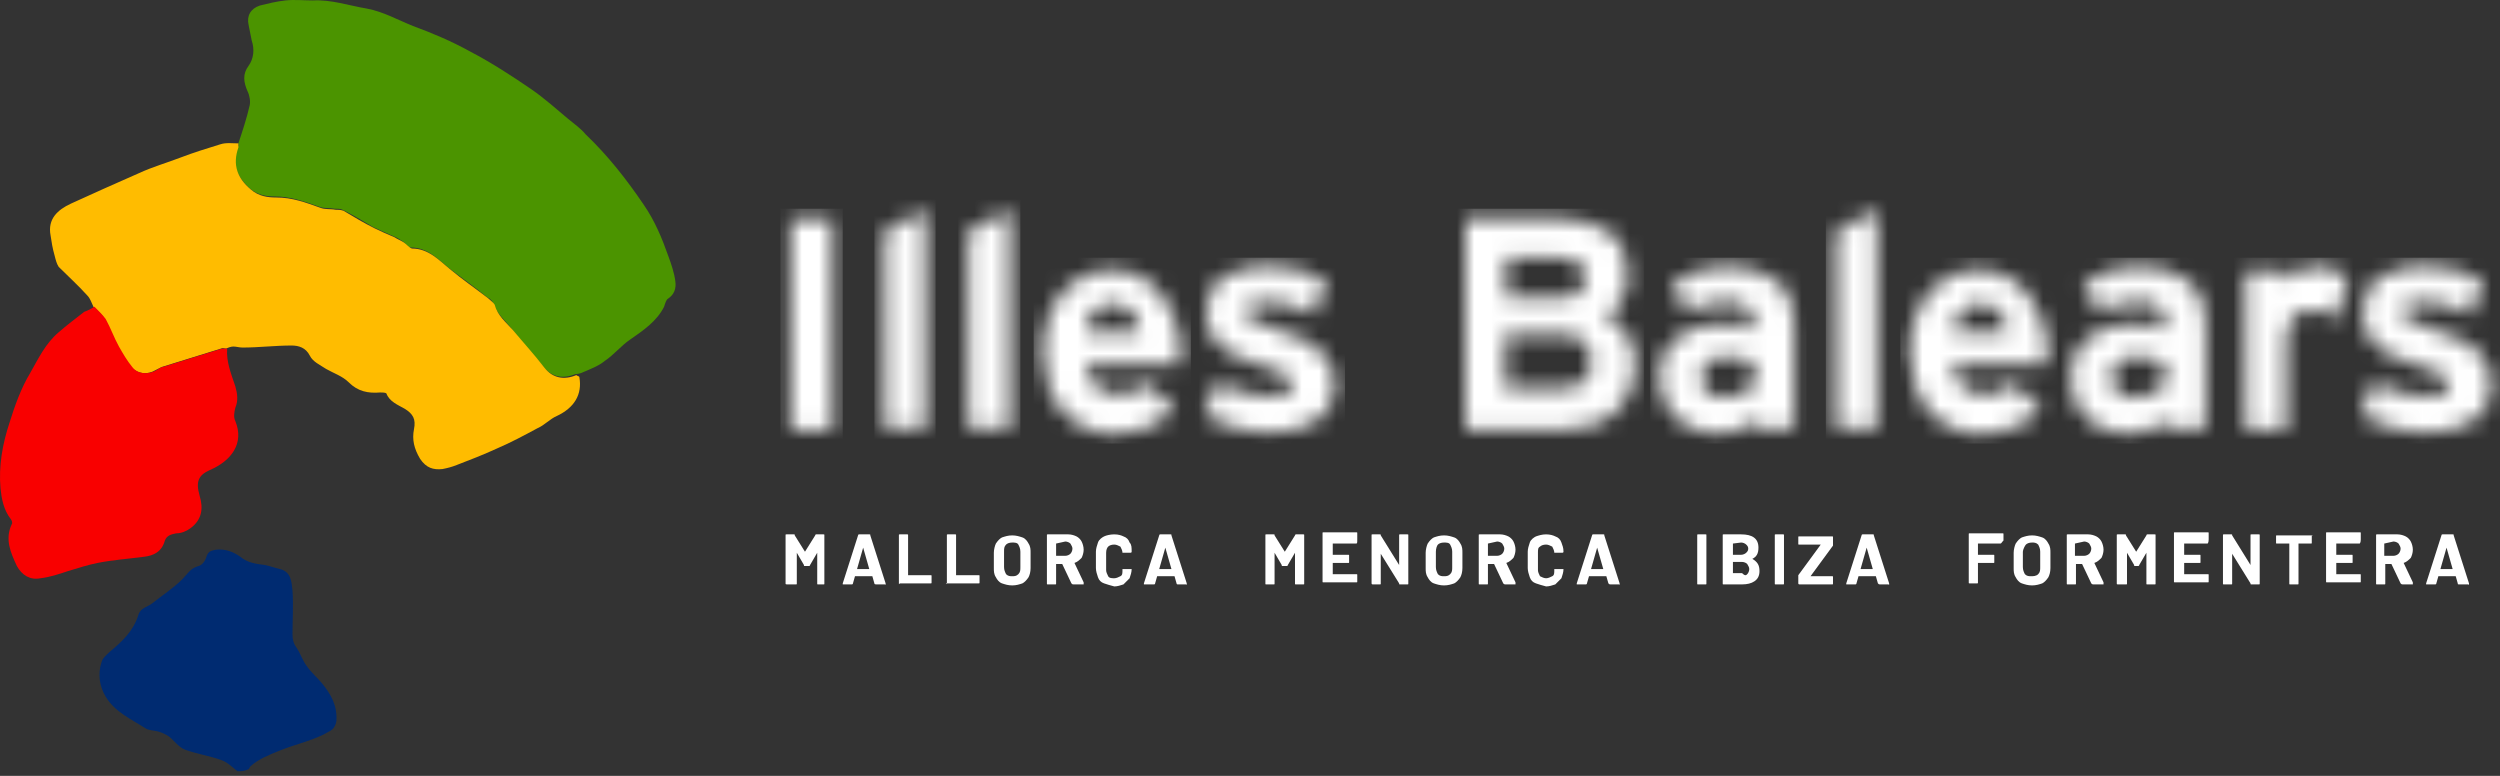 <svg width="145" height="45" viewBox="0 0 145 45" fill="none" xmlns="http://www.w3.org/2000/svg">
<rect x="0" y="0" width="145" height="45" fill="#333333" stroke="none"/>
<path d="M13.768 44.73C13.472 44.493 13.176 44.197 12.82 44.079C12.169 43.842 11.399 43.724 10.748 43.487C10.393 43.368 10.097 42.954 9.801 42.717C9.623 42.599 9.386 42.48 9.149 42.421C8.912 42.362 8.616 42.362 8.439 42.243C7.61 41.711 6.662 41.296 6.13 40.408C5.774 39.816 5.656 39.105 5.893 38.395C5.952 38.158 6.189 37.98 6.366 37.803C7.077 37.211 7.728 36.618 8.024 35.671C8.143 35.257 8.557 35.197 8.794 35.02C9.386 34.546 10.037 34.132 10.57 33.599C10.866 33.303 11.044 32.947 11.518 32.829C11.755 32.77 11.932 32.474 11.991 32.237C12.11 31.941 12.287 31.941 12.524 31.882C13.057 31.822 13.531 32 13.945 32.296C14.36 32.651 14.893 32.711 15.366 32.77C15.662 32.829 15.959 32.947 16.255 33.007C16.906 33.184 16.906 33.776 16.965 34.25C17.024 35.079 16.965 35.967 16.965 36.796C16.965 37.092 17.024 37.329 17.202 37.566C17.439 37.921 17.557 38.336 17.794 38.632C18.031 38.987 18.386 39.283 18.682 39.638C19.215 40.289 19.57 40.941 19.511 41.829C19.452 42.125 19.334 42.303 19.097 42.421C18.209 42.954 17.202 43.132 16.195 43.546C15.603 43.783 15.011 44.02 14.537 44.434C14.478 44.493 14.478 44.553 14.419 44.612C14.182 44.73 14.005 44.73 13.768 44.73Z" fill="#002B71"/>
<path d="M13.826 8.316C14.063 7.605 14.3 6.895 14.478 6.125C14.537 5.888 14.478 5.533 14.359 5.296C14.123 4.763 14.063 4.289 14.419 3.816C14.715 3.401 14.774 2.868 14.596 2.336C14.537 2.039 14.478 1.743 14.419 1.447C14.3 0.914 14.537 0.5 15.07 0.322C15.544 0.204 16.017 0.086 16.55 0.026C17.083 -0.033 17.616 0.026 18.149 0.026C19.215 -0.033 20.221 0.322 21.287 0.5C22.234 0.678 23.063 1.151 23.951 1.507C25.076 1.921 26.201 2.395 27.267 2.987C28.511 3.638 29.695 4.408 30.82 5.178C31.59 5.711 32.241 6.303 32.952 6.895C33.307 7.191 33.662 7.428 33.958 7.783C35.261 9.026 36.327 10.388 37.333 11.868C37.984 12.816 38.399 13.822 38.754 14.829C38.932 15.303 39.109 15.835 39.169 16.309C39.228 16.724 39.109 17.079 38.754 17.316C38.636 17.375 38.577 17.612 38.517 17.79C38.103 18.618 37.333 19.151 36.563 19.684C36.031 20.04 35.616 20.572 35.083 20.928C34.728 21.224 34.254 21.401 33.84 21.579C33.721 21.638 33.544 21.697 33.366 21.697C32.656 21.993 32.004 21.875 31.53 21.283C30.938 20.572 30.287 19.862 29.695 19.092C29.34 18.618 28.807 18.204 28.629 17.612C28.57 17.493 28.451 17.316 28.274 17.257C27.563 16.665 26.794 16.132 26.024 15.54C25.373 15.007 24.78 14.355 23.833 14.355C23.655 14.355 23.537 14.118 23.359 14C23.182 13.882 23.004 13.763 22.826 13.704C22.412 13.526 22.057 13.349 21.642 13.171C21.05 12.816 20.458 12.46 19.866 12.165C19.748 12.105 19.57 12.105 19.392 12.105C19.096 12.046 18.8 12.105 18.504 11.987C17.675 11.691 16.846 11.395 15.958 11.395C15.484 11.395 14.951 11.335 14.478 10.921C13.708 10.21 13.412 9.441 13.767 8.493C13.886 8.493 13.826 8.375 13.826 8.316Z" fill="#4B9400"/>
<path d="M13.827 8.316C13.827 8.375 13.827 8.493 13.827 8.553C13.472 9.559 13.768 10.329 14.537 10.98C15.011 11.395 15.544 11.454 16.018 11.454C16.965 11.454 17.735 11.75 18.564 12.046C18.86 12.165 19.156 12.105 19.452 12.165C19.63 12.165 19.748 12.165 19.925 12.224C20.518 12.579 21.11 12.934 21.702 13.23C22.057 13.408 22.472 13.586 22.886 13.763C23.064 13.882 23.241 13.941 23.419 14.059C23.597 14.178 23.715 14.355 23.893 14.415C24.84 14.415 25.432 15.066 26.083 15.599C26.794 16.191 27.564 16.724 28.333 17.316C28.452 17.434 28.63 17.553 28.689 17.671C28.866 18.322 29.34 18.678 29.755 19.151C30.347 19.862 30.998 20.572 31.59 21.342C32.064 21.934 32.715 22.053 33.425 21.757C33.485 21.816 33.603 21.816 33.603 21.875C33.781 22.882 33.307 23.651 32.3 24.125C31.886 24.303 31.59 24.658 31.175 24.836C30.406 25.25 29.636 25.665 28.807 26.02C28.037 26.375 27.268 26.671 26.498 26.967C26.202 27.086 25.965 27.145 25.669 27.204C25.136 27.263 24.722 27.145 24.366 26.612C24.011 26.02 23.893 25.487 24.011 24.895C24.13 24.303 23.952 24.007 23.478 23.711C23.064 23.474 22.59 23.296 22.412 22.822C22.353 22.763 22.175 22.763 22.057 22.763C21.347 22.822 20.755 22.704 20.222 22.171C19.866 21.816 19.333 21.638 18.919 21.401C18.564 21.165 18.149 20.987 17.972 20.632C17.735 20.158 17.32 20.04 16.906 20.04C15.958 20.04 15.011 20.158 14.064 20.158C13.886 20.158 13.708 20.099 13.531 20.099C13.412 20.099 13.235 20.158 13.116 20.217C12.998 20.217 12.939 20.158 12.82 20.217C11.695 20.572 10.511 20.928 9.386 21.283C9.268 21.342 9.149 21.401 9.031 21.461C8.557 21.757 7.965 21.697 7.61 21.283C7.314 20.928 7.077 20.513 6.84 20.099C6.544 19.566 6.366 19.033 6.07 18.5C5.893 18.204 5.656 18.026 5.419 17.79C5.301 17.553 5.241 17.316 5.064 17.138C4.531 16.546 3.939 16.013 3.406 15.48C3.287 15.303 3.228 15.066 3.169 14.829C3.051 14.415 2.991 14.059 2.932 13.645C2.754 12.697 3.347 12.165 4.116 11.809C5.419 11.217 6.722 10.625 8.083 10.033C8.853 9.678 9.682 9.441 10.452 9.145C11.222 8.849 11.991 8.612 12.761 8.375C13.116 8.257 13.472 8.316 13.827 8.316Z" fill="#FFBC00"/>
<path d="M5.478 17.789C5.715 18.026 5.952 18.263 6.129 18.5C6.425 19.033 6.603 19.566 6.899 20.099C7.136 20.513 7.373 20.928 7.669 21.283C7.965 21.697 8.616 21.756 9.09 21.46C9.208 21.401 9.327 21.283 9.445 21.283C10.57 20.928 11.754 20.572 12.879 20.217C12.938 20.217 13.057 20.217 13.175 20.217C13.116 20.987 13.412 21.697 13.649 22.408C13.767 22.822 13.826 23.237 13.649 23.651C13.59 23.888 13.53 24.184 13.649 24.421C14.182 25.724 13.412 26.73 12.169 27.263C11.517 27.559 11.34 27.914 11.576 28.743C11.813 29.513 11.695 30.164 11.044 30.638C10.807 30.816 10.511 30.934 10.215 30.934C9.919 30.993 9.682 31.053 9.563 31.349C9.386 32 8.912 32.237 8.32 32.296C7.432 32.414 6.544 32.474 5.655 32.651C5.063 32.77 4.53 32.947 3.938 33.125C3.405 33.303 2.873 33.48 2.34 33.539C1.748 33.658 1.274 33.362 0.978 32.829C0.623 32.059 0.267 31.289 0.682 30.401C0.741 30.342 0.682 30.164 0.623 30.105C0.208 29.572 0.09 28.921 0.03 28.329C-0.088 27.026 0.149 25.724 0.563 24.48C0.859 23.533 1.215 22.526 1.748 21.638C2.221 20.809 2.636 19.921 3.405 19.27C3.879 18.855 4.353 18.5 4.886 18.085C5.063 18.026 5.3 17.908 5.478 17.789Z" fill="#F90000"/>
<path d="M45.563 33.836V31.053C45.563 30.993 45.563 30.993 45.623 30.993H46.037C46.096 30.993 46.096 30.993 46.096 31.053L46.688 32L47.281 31.053C47.281 30.993 47.34 30.993 47.34 30.993H47.754C47.813 30.993 47.813 30.993 47.813 31.053V33.836C47.813 33.895 47.813 33.895 47.754 33.895H47.458C47.399 33.895 47.399 33.895 47.399 33.836V32.059L46.984 32.77C46.984 32.829 46.925 32.829 46.925 32.829H46.688C46.629 32.829 46.629 32.829 46.629 32.77L46.215 32.059V33.836C46.215 33.895 46.215 33.895 46.156 33.895H45.741C45.563 33.895 45.563 33.895 45.563 33.836Z" fill="white"/>
<path d="M50.714 33.836L50.596 33.421H49.589L49.471 33.836C49.471 33.895 49.412 33.895 49.412 33.895H48.938H48.879V33.836L49.767 31.053C49.767 30.993 49.826 30.993 49.826 30.993H50.418C50.478 30.993 50.478 30.993 50.478 31.053L51.366 33.836C51.366 33.836 51.366 33.836 51.366 33.895C51.366 33.954 51.366 33.895 51.306 33.895H50.833C50.774 33.895 50.714 33.895 50.714 33.836ZM49.708 33.007H50.418L50.063 31.763L49.708 33.007C49.649 33.007 49.649 33.007 49.708 33.007Z" fill="white"/>
<path d="M52.136 33.836V31.053C52.136 30.993 52.136 30.993 52.195 30.993H52.609C52.669 30.993 52.669 30.993 52.669 31.053V33.362H53.971C54.031 33.362 54.031 33.362 54.031 33.421V33.776C54.031 33.836 54.031 33.836 53.971 33.836H52.195C52.136 33.895 52.136 33.895 52.136 33.836Z" fill="white"/>
<path d="M54.919 33.836V31.053C54.919 30.993 54.919 30.993 54.978 30.993H55.392C55.452 30.993 55.452 30.993 55.452 31.053V33.362H56.754C56.813 33.362 56.813 33.362 56.813 33.421V33.776C56.813 33.836 56.813 33.836 56.754 33.836H54.859C54.919 33.895 54.919 33.895 54.919 33.836Z" fill="white"/>
<path d="M58.116 33.836C57.939 33.776 57.82 33.599 57.761 33.48C57.643 33.303 57.643 33.125 57.643 32.947V32.059C57.643 31.882 57.702 31.645 57.761 31.526C57.879 31.349 57.998 31.23 58.116 31.171C58.294 31.112 58.471 31.053 58.708 31.053C58.945 31.053 59.123 31.112 59.3 31.171C59.478 31.23 59.596 31.408 59.656 31.526C59.774 31.704 59.774 31.882 59.774 32.059V32.947C59.774 33.184 59.715 33.362 59.656 33.48C59.537 33.658 59.419 33.776 59.3 33.836C59.123 33.895 58.945 33.954 58.708 33.954C58.471 33.954 58.294 33.895 58.116 33.836ZM59.064 33.303C59.182 33.184 59.182 33.066 59.182 32.888V32C59.182 31.823 59.123 31.704 59.064 31.586C59.004 31.467 58.827 31.467 58.708 31.467C58.531 31.467 58.412 31.526 58.353 31.586C58.235 31.704 58.235 31.823 58.235 32V32.888C58.235 33.066 58.294 33.184 58.353 33.303C58.471 33.421 58.59 33.421 58.708 33.421C58.827 33.421 58.945 33.421 59.064 33.303Z" fill="white"/>
<path d="M62.142 33.836L61.609 32.711H61.254V33.836C61.254 33.895 61.254 33.895 61.194 33.895H60.78C60.721 33.895 60.721 33.895 60.721 33.836V31.053C60.721 30.993 60.721 30.993 60.78 30.993H61.964C62.142 30.993 62.319 31.053 62.438 31.112C62.556 31.171 62.675 31.29 62.734 31.408C62.793 31.526 62.852 31.704 62.852 31.882C62.852 32.059 62.793 32.237 62.734 32.355C62.615 32.474 62.497 32.592 62.319 32.651L62.852 33.776C62.852 33.776 62.852 33.776 62.852 33.836C62.852 33.895 62.852 33.836 62.852 33.895C62.852 33.895 62.852 33.895 62.793 33.895H62.26C62.201 33.895 62.201 33.895 62.142 33.836ZM61.254 31.526V32.237H61.786C61.905 32.237 62.023 32.178 62.083 32.118C62.142 32.059 62.201 31.941 62.201 31.822C62.201 31.704 62.142 31.645 62.083 31.526C62.023 31.467 61.905 31.408 61.786 31.408L61.254 31.526Z" fill="white"/>
<path d="M64.037 33.836C63.859 33.776 63.741 33.658 63.682 33.48C63.623 33.303 63.563 33.125 63.563 32.947V32C63.563 31.822 63.623 31.645 63.682 31.467C63.741 31.29 63.919 31.171 64.037 31.112C64.156 31.053 64.392 30.993 64.629 30.993C64.866 30.993 65.044 31.053 65.162 31.112C65.34 31.171 65.458 31.29 65.517 31.467C65.636 31.585 65.636 31.763 65.636 32C65.636 32 65.636 32.059 65.577 32.059H65.162C65.103 32.059 65.103 32.059 65.103 32.059C65.103 31.941 65.044 31.822 64.984 31.704C64.866 31.645 64.748 31.585 64.629 31.585C64.452 31.585 64.333 31.645 64.274 31.704C64.215 31.763 64.156 31.882 64.156 32.059V33.066C64.156 33.184 64.215 33.303 64.274 33.421C64.333 33.539 64.511 33.539 64.629 33.539C64.748 33.539 64.866 33.48 64.984 33.421C65.103 33.362 65.103 33.243 65.103 33.066C65.103 33.066 65.103 33.066 65.103 33.007H65.162H65.577C65.636 33.007 65.636 33.007 65.636 33.007C65.636 33.184 65.577 33.362 65.517 33.539C65.399 33.658 65.281 33.776 65.162 33.895C64.984 33.954 64.807 34.013 64.629 34.013C64.392 33.954 64.215 33.895 64.037 33.836Z" fill="white"/>
<path d="M68.24 33.836L68.122 33.421H67.115L66.997 33.836C66.997 33.895 66.938 33.895 66.938 33.895H66.405H66.346V33.836L67.234 31.053C67.234 30.993 67.293 30.993 67.293 30.993H67.885C67.944 30.993 67.944 30.993 67.944 31.053L68.832 33.836C68.832 33.836 68.832 33.836 68.832 33.895C68.832 33.954 68.832 33.895 68.773 33.895H68.3C68.3 33.895 68.24 33.895 68.24 33.836ZM67.234 33.007H67.944L67.589 31.763L67.234 33.007Z" fill="white"/>
<path d="M73.393 33.836V31.053C73.393 30.993 73.393 30.993 73.452 30.993H73.866C73.925 30.993 73.925 30.993 73.925 31.053L74.518 32L75.11 31.053C75.11 30.993 75.169 30.993 75.169 30.993H75.583C75.643 30.993 75.643 30.993 75.643 31.053V33.836C75.643 33.895 75.643 33.895 75.583 33.895H75.169C75.11 33.895 75.11 33.895 75.11 33.836V32.059L74.695 32.77C74.695 32.829 74.636 32.829 74.636 32.829H74.399C74.34 32.829 74.34 32.829 74.34 32.77L73.925 32.059V33.836C73.925 33.895 73.925 33.895 73.866 33.895H73.452C73.393 33.895 73.393 33.895 73.393 33.836Z" fill="white"/>
<path d="M78.662 31.526H77.3V32.178H78.188C78.248 32.178 78.248 32.178 78.248 32.237V32.592C78.248 32.651 78.248 32.651 78.188 32.651H77.3V33.303H78.662C78.721 33.303 78.721 33.303 78.721 33.362V33.717C78.721 33.776 78.721 33.776 78.662 33.776H76.767C76.708 33.776 76.708 33.776 76.708 33.717V30.934C76.708 30.875 76.708 30.875 76.767 30.875H78.662C78.721 30.875 78.721 30.875 78.721 30.934V31.29C78.721 31.467 78.721 31.526 78.662 31.526Z" fill="white"/>
<path d="M79.551 33.836V31.053C79.551 30.993 79.551 30.993 79.61 30.993H80.025C80.084 30.993 80.084 30.993 80.084 31.053L81.15 32.77V31.053C81.15 30.993 81.15 30.993 81.209 30.993H81.623C81.682 30.993 81.682 30.993 81.682 31.053V33.836C81.682 33.895 81.682 33.895 81.623 33.895H81.209C81.15 33.895 81.15 33.895 81.15 33.836L80.084 32.118V33.836C80.084 33.895 80.084 33.895 80.025 33.895H79.61C79.61 33.895 79.551 33.895 79.551 33.836Z" fill="white"/>
<path d="M83.162 33.836C82.984 33.776 82.866 33.599 82.807 33.48C82.689 33.303 82.689 33.125 82.689 32.947V32.059C82.689 31.882 82.748 31.645 82.807 31.526C82.925 31.349 83.044 31.23 83.162 31.171C83.34 31.112 83.517 31.053 83.754 31.053C83.991 31.053 84.169 31.112 84.346 31.171C84.524 31.23 84.642 31.408 84.702 31.526C84.82 31.704 84.82 31.882 84.82 32.059V32.947C84.82 33.184 84.761 33.362 84.702 33.48C84.583 33.658 84.465 33.776 84.346 33.836C84.169 33.895 83.991 33.954 83.754 33.954C83.517 33.954 83.34 33.895 83.162 33.836ZM84.109 33.303C84.228 33.184 84.228 33.066 84.228 32.888V32C84.228 31.823 84.169 31.704 84.109 31.586C84.05 31.467 83.873 31.467 83.754 31.467C83.577 31.467 83.458 31.526 83.399 31.586C83.34 31.645 83.281 31.823 83.281 32V32.888C83.281 33.066 83.34 33.184 83.399 33.303C83.517 33.421 83.636 33.421 83.754 33.421C83.873 33.421 83.991 33.421 84.109 33.303Z" fill="white"/>
<path d="M87.189 33.836L86.656 32.711H86.3V33.836C86.3 33.895 86.3 33.895 86.241 33.895H85.827C85.768 33.895 85.768 33.895 85.768 33.836V31.053C85.768 30.993 85.768 30.993 85.827 30.993H87.011C87.189 30.993 87.366 31.053 87.485 31.112C87.603 31.171 87.722 31.29 87.781 31.408C87.84 31.526 87.899 31.704 87.899 31.882C87.899 32.059 87.84 32.237 87.781 32.355C87.662 32.474 87.544 32.592 87.366 32.651L87.899 33.776C87.899 33.776 87.899 33.776 87.899 33.836C87.899 33.895 87.899 33.836 87.899 33.895C87.899 33.895 87.899 33.895 87.84 33.895H87.366C87.248 33.895 87.248 33.895 87.189 33.836ZM86.3 31.526V32.237H86.833C86.952 32.237 87.07 32.178 87.129 32.118C87.189 32.059 87.248 31.941 87.248 31.822C87.248 31.704 87.189 31.645 87.129 31.526C87.07 31.467 86.952 31.408 86.833 31.408L86.3 31.526Z" fill="white"/>
<path d="M89.083 33.836C88.905 33.776 88.787 33.658 88.728 33.48C88.669 33.303 88.609 33.125 88.609 32.947V32C88.609 31.822 88.669 31.645 88.728 31.467C88.787 31.29 88.965 31.171 89.083 31.112C89.261 31.053 89.438 30.993 89.675 30.993C89.912 30.993 90.09 31.053 90.208 31.112C90.386 31.171 90.504 31.29 90.563 31.467C90.623 31.645 90.682 31.763 90.682 32C90.682 32 90.682 32.059 90.623 32.059H90.208C90.149 32.059 90.149 32.059 90.149 32.059C90.149 31.941 90.09 31.822 90.03 31.704C89.912 31.645 89.794 31.585 89.675 31.585C89.498 31.585 89.379 31.645 89.32 31.704C89.201 31.763 89.201 31.882 89.201 32.059V33.066C89.201 33.184 89.261 33.303 89.32 33.421C89.438 33.48 89.557 33.539 89.675 33.539C89.794 33.539 89.912 33.48 90.03 33.421C90.149 33.362 90.149 33.243 90.149 33.066C90.149 33.066 90.149 33.066 90.149 33.007C90.149 33.007 90.149 33.007 90.208 33.007H90.623C90.682 33.007 90.682 33.007 90.682 33.007C90.682 33.184 90.623 33.362 90.563 33.539C90.445 33.658 90.326 33.776 90.208 33.895C90.03 33.954 89.853 34.013 89.675 34.013C89.438 33.954 89.261 33.895 89.083 33.836Z" fill="white"/>
<path d="M93.287 33.836L93.168 33.421H92.162L92.043 33.836C92.043 33.895 91.984 33.895 91.984 33.895H91.51H91.451V33.836L92.339 31.053C92.339 30.993 92.398 30.993 92.398 30.993H92.991C93.05 30.993 93.05 30.993 93.05 31.053L93.938 33.836C93.938 33.836 93.938 33.836 93.938 33.895C93.938 33.954 93.938 33.895 93.879 33.895H93.405C93.346 33.895 93.346 33.895 93.287 33.836ZM92.28 33.007H92.991L92.635 31.763L92.28 33.007Z" fill="white"/>
<path d="M98.439 33.836V31.053C98.439 30.993 98.439 30.993 98.498 30.993H98.912C98.971 30.993 98.971 30.993 98.971 31.053V33.836C98.971 33.895 98.971 33.895 98.912 33.895H98.498C98.439 33.895 98.439 33.895 98.439 33.836Z" fill="white"/>
<path d="M101.635 32.414C101.931 32.592 102.05 32.77 102.05 33.125C102.05 33.421 101.931 33.599 101.753 33.717C101.576 33.836 101.339 33.895 101.043 33.895H99.977C99.918 33.895 99.918 33.895 99.918 33.836V31.053C99.918 30.993 99.918 30.993 99.977 30.993H100.984C101.635 30.993 101.99 31.23 101.99 31.763C101.99 32.118 101.872 32.296 101.635 32.414ZM100.51 31.526V32.178H100.984C101.102 32.178 101.221 32.118 101.28 32.059C101.339 32 101.398 31.941 101.398 31.822C101.398 31.704 101.339 31.645 101.28 31.585C101.221 31.526 101.102 31.467 100.984 31.467L100.51 31.526ZM101.339 33.303C101.398 33.243 101.457 33.125 101.457 33.007C101.457 32.888 101.398 32.829 101.339 32.711C101.28 32.651 101.161 32.592 101.043 32.592H100.51V33.243H101.043C101.221 33.421 101.28 33.362 101.339 33.303Z" fill="white"/>
<path d="M102.938 33.836V31.053C102.938 30.993 102.938 30.993 102.998 30.993H103.412C103.471 30.993 103.471 30.993 103.471 31.053V33.836C103.471 33.895 103.471 33.895 103.412 33.895H102.998C102.938 33.895 102.938 33.895 102.938 33.836Z" fill="white"/>
<path d="M104.301 33.836V33.421C104.301 33.362 104.301 33.362 104.301 33.362L105.603 31.586H104.36C104.301 31.586 104.301 31.586 104.301 31.526V31.171C104.301 31.112 104.301 31.112 104.36 31.112H106.255C106.314 31.112 106.314 31.112 106.314 31.171V31.586C106.314 31.645 106.314 31.645 106.314 31.645L105.011 33.421H106.255C106.314 33.421 106.314 33.421 106.314 33.48V33.836C106.314 33.895 106.314 33.895 106.255 33.895H104.36C104.36 33.895 104.301 33.895 104.301 33.836Z" fill="white"/>
<path d="M108.919 33.836L108.8 33.421H107.794L107.675 33.836C107.675 33.895 107.616 33.895 107.616 33.895H107.142H107.083V33.836L107.971 31.053C107.971 30.993 108.03 30.993 108.03 30.993H108.622C108.682 30.993 108.682 30.993 108.682 31.053L109.57 33.836C109.57 33.836 109.57 33.836 109.57 33.895C109.57 33.954 109.57 33.895 109.511 33.895H109.037C108.978 33.895 108.978 33.895 108.919 33.836ZM107.912 33.007H108.622L108.267 31.763L107.912 33.007Z" fill="white"/>
<path d="M116.024 31.526H114.721V32.178H115.61C115.669 32.178 115.669 32.178 115.669 32.237V32.592C115.669 32.651 115.669 32.651 115.61 32.651H114.721V33.776C114.721 33.836 114.721 33.836 114.662 33.836H114.248C114.188 33.836 114.188 33.836 114.188 33.776V30.994C114.188 30.934 114.188 30.934 114.248 30.934H116.142C116.202 30.934 116.202 30.934 116.202 30.994V31.349C116.083 31.467 116.083 31.526 116.024 31.526Z" fill="white"/>
<path d="M117.267 33.836C117.089 33.776 116.971 33.599 116.911 33.48C116.793 33.303 116.793 33.125 116.793 32.947V32.059C116.793 31.882 116.852 31.645 116.911 31.526C117.03 31.349 117.148 31.23 117.267 31.171C117.444 31.112 117.622 31.053 117.859 31.053C118.096 31.053 118.273 31.112 118.451 31.171C118.628 31.23 118.747 31.408 118.806 31.526C118.925 31.704 118.925 31.882 118.925 32.059V32.947C118.925 33.184 118.865 33.362 118.806 33.48C118.688 33.658 118.569 33.776 118.451 33.836C118.273 33.895 118.096 33.954 117.859 33.954C117.622 33.954 117.444 33.895 117.267 33.836ZM118.214 33.303C118.332 33.184 118.332 33.066 118.332 32.888V32C118.332 31.823 118.273 31.704 118.214 31.586C118.096 31.467 117.977 31.467 117.859 31.467C117.681 31.467 117.563 31.526 117.503 31.586C117.444 31.645 117.326 31.882 117.326 32V32.888C117.326 33.066 117.385 33.184 117.444 33.303C117.563 33.421 117.681 33.421 117.8 33.421C117.918 33.421 118.096 33.421 118.214 33.303Z" fill="white"/>
<path d="M121.294 33.836L120.761 32.711H120.406V33.836C120.406 33.895 120.406 33.895 120.347 33.895H119.932C119.873 33.895 119.873 33.895 119.873 33.836V31.053C119.873 30.993 119.873 30.993 119.932 30.993H121.116C121.294 30.993 121.472 31.053 121.59 31.112C121.709 31.171 121.827 31.29 121.886 31.408C121.945 31.526 122.005 31.704 122.005 31.882C122.005 32.059 121.945 32.237 121.886 32.355C121.768 32.474 121.649 32.592 121.472 32.651L122.005 33.776C122.005 33.776 122.005 33.776 122.005 33.836C122.005 33.895 122.005 33.836 122.005 33.895C122.005 33.895 122.005 33.895 121.945 33.895H121.472C121.353 33.895 121.353 33.895 121.294 33.836ZM120.347 31.526V32.237H120.88C120.998 32.237 121.116 32.178 121.176 32.118C121.235 32.059 121.294 31.941 121.294 31.822C121.294 31.704 121.235 31.645 121.176 31.526C121.116 31.467 120.998 31.408 120.88 31.408L120.347 31.526Z" fill="white"/>
<path d="M122.773 33.836V31.053C122.773 30.993 122.773 30.993 122.833 30.993H123.247C123.306 30.993 123.306 30.993 123.306 31.053L123.898 32L124.491 31.053C124.491 30.993 124.55 30.993 124.55 30.993H124.964C125.023 30.993 125.023 30.993 125.023 31.053V33.836C125.023 33.895 125.023 33.895 124.964 33.895H124.55C124.491 33.895 124.491 33.895 124.491 33.836V32.059L124.076 32.77C124.076 32.829 124.017 32.829 124.017 32.829H123.839C123.78 32.829 123.78 32.829 123.78 32.77L123.366 32.059V33.836C123.366 33.895 123.366 33.895 123.306 33.895H122.892C122.773 33.895 122.773 33.895 122.773 33.836Z" fill="white"/>
<path d="M128.044 31.526H126.682V32.178H127.57C127.629 32.178 127.629 32.178 127.629 32.237V32.592C127.629 32.651 127.629 32.651 127.57 32.651H126.682V33.303H128.044C128.103 33.303 128.103 33.303 128.103 33.362V33.717C128.103 33.776 128.103 33.776 128.044 33.776H126.149C126.09 33.776 126.09 33.776 126.09 33.717V30.934C126.09 30.875 126.09 30.875 126.149 30.875H128.044C128.103 30.875 128.103 30.875 128.103 30.934V31.29C128.103 31.467 128.044 31.526 128.044 31.526Z" fill="white"/>
<path d="M128.932 33.836V31.053C128.932 30.993 128.932 30.993 128.991 30.993H129.405C129.465 30.993 129.465 30.993 129.465 31.053L130.53 32.77V31.053C130.53 30.993 130.53 30.993 130.59 30.993H131.004C131.063 30.993 131.063 30.993 131.063 31.053V33.836C131.063 33.895 131.063 33.895 131.004 33.895H130.59C130.53 33.895 130.53 33.895 130.53 33.836L129.465 32.118V33.836C129.465 33.895 129.465 33.895 129.405 33.895H128.991C128.932 33.895 128.932 33.895 128.932 33.836Z" fill="white"/>
<path d="M134.083 31.112V31.467C134.083 31.526 134.083 31.526 134.024 31.526H133.313V33.836C133.313 33.895 133.313 33.895 133.254 33.895H132.84C132.78 33.895 132.78 33.895 132.78 33.836V31.526H132.07C132.011 31.526 132.011 31.526 132.011 31.467V31.112C132.011 31.053 132.011 31.053 132.07 31.053H134.142C134.083 30.994 134.083 31.053 134.083 31.112Z" fill="white"/>
<path d="M136.866 31.526H135.504V32.178H136.392C136.452 32.178 136.452 32.178 136.452 32.237V32.592C136.452 32.651 136.452 32.651 136.392 32.651H135.504V33.303H136.866C136.925 33.303 136.925 33.303 136.925 33.362V33.717C136.925 33.776 136.925 33.776 136.866 33.776H134.971C134.912 33.776 134.912 33.776 134.912 33.717V30.934C134.912 30.875 134.912 30.875 134.971 30.875H136.866C136.925 30.875 136.925 30.875 136.925 30.934V31.29C136.925 31.467 136.866 31.526 136.866 31.526Z" fill="white"/>
<path d="M139.235 33.836L138.702 32.711H138.346V33.836C138.346 33.895 138.346 33.895 138.287 33.895H137.873C137.813 33.895 137.813 33.895 137.813 33.836V31.053C137.813 30.993 137.813 30.993 137.873 30.993H139.057C139.235 30.993 139.412 31.053 139.531 31.112C139.649 31.171 139.767 31.29 139.827 31.408C139.886 31.526 139.945 31.704 139.945 31.882C139.945 32.059 139.886 32.237 139.827 32.355C139.708 32.474 139.59 32.592 139.412 32.651L139.945 33.776C139.945 33.776 139.945 33.776 139.945 33.836C139.945 33.895 139.945 33.836 139.945 33.895C139.945 33.895 139.945 33.895 139.886 33.895H139.412C139.294 33.895 139.294 33.895 139.235 33.836ZM138.287 31.526V32.237H138.82C138.938 32.237 139.057 32.178 139.116 32.118C139.175 32.059 139.235 31.941 139.235 31.822C139.235 31.704 139.175 31.645 139.116 31.526C139.057 31.467 138.938 31.408 138.82 31.408L138.287 31.526Z" fill="white"/>
<path d="M142.55 33.836L142.432 33.421H141.425L141.307 33.836C141.307 33.895 141.248 33.895 141.248 33.895H140.774H140.715V33.836L141.603 31.053C141.603 30.993 141.662 30.993 141.662 30.993H142.254C142.314 30.993 142.314 30.993 142.314 31.053L143.202 33.836C143.202 33.836 143.202 33.836 143.202 33.895C143.202 33.954 143.202 33.895 143.142 33.895H142.669C142.55 33.895 142.55 33.895 142.55 33.836ZM141.544 33.007H142.254L141.899 31.763L141.544 33.007C141.485 33.007 141.485 33.007 141.544 33.007Z" fill="white"/>
<mask id="mask0_84_29614" style="mask-type:luminance" maskUnits="userSpaceOnUse" x="45" y="12" width="4" height="13">
<path d="M48.287 12.697H45.859V24.954H48.287V12.697Z" fill="white"/>
</mask>
<g mask="url(#mask0_84_29614)">
<path d="M48.879 12.105H45.268V25.546H48.879V12.105Z" fill="white"/>
</g>
<mask id="mask1_84_29614" style="mask-type:luminance" maskUnits="userSpaceOnUse" x="51" y="12" width="3" height="13">
<path d="M53.675 24.895H51.307V13.408L53.675 12.165V24.895Z" fill="white"/>
</mask>
<g mask="url(#mask1_84_29614)">
<path d="M54.267 11.572H50.714V25.487H54.267V11.572Z" fill="white"/>
</g>
<mask id="mask2_84_29614" style="mask-type:luminance" maskUnits="userSpaceOnUse" x="56" y="12" width="3" height="13">
<path d="M58.59 24.895H56.162V13.408L58.59 12.165V24.895Z" fill="white"/>
</mask>
<g mask="url(#mask2_84_29614)">
<path d="M59.182 11.572H55.57V25.487H59.182V11.572Z" fill="white"/>
</g>
<mask id="mask3_84_29614" style="mask-type:luminance" maskUnits="userSpaceOnUse" x="60" y="15" width="9" height="11">
<path d="M66.109 19.27C66.05 18.855 65.932 18.441 65.695 18.145C65.458 17.849 65.044 17.671 64.511 17.612C64.037 17.612 63.741 17.79 63.445 18.086C63.208 18.382 63.03 18.796 62.971 19.27H66.109ZM68.478 20.336C68.478 20.691 68.478 20.928 68.419 21.105H62.971C63.03 21.757 63.267 22.171 63.623 22.467C63.978 22.704 64.392 22.882 64.866 22.882C65.517 22.882 66.05 22.645 66.405 22.23L68.123 23.651C67.708 24.125 67.234 24.48 66.642 24.776C66.05 25.013 65.458 25.132 64.807 25.191C63.504 25.191 62.438 24.717 61.669 23.888C60.899 23.059 60.544 21.875 60.484 20.395C60.484 19.447 60.662 18.619 61.017 17.908C61.373 17.197 61.846 16.605 62.438 16.25C63.03 15.836 63.741 15.658 64.511 15.658C65.34 15.658 65.991 15.895 66.583 16.309C67.175 16.724 67.59 17.316 67.886 18.026C68.3 18.619 68.478 19.447 68.478 20.336Z" fill="white"/>
</mask>
<g mask="url(#mask3_84_29614)">
<path d="M69.071 14.947H59.952V25.724H69.071V14.947Z" fill="white"/>
</g>
<mask id="mask4_84_29614" style="mask-type:luminance" maskUnits="userSpaceOnUse" x="69" y="15" width="9" height="11">
<path d="M77.419 22.23C77.419 22.941 77.241 23.474 76.886 23.888C76.531 24.303 76.116 24.599 75.524 24.776C74.991 24.954 74.34 25.073 73.629 25.073C72.919 25.073 72.208 24.954 71.557 24.776C70.906 24.599 70.314 24.303 69.84 24.007L70.61 22.171C71.557 22.704 72.623 23 73.748 23C74.221 23 74.517 22.941 74.695 22.823C74.873 22.704 74.932 22.526 74.932 22.29C74.932 22.053 74.814 21.934 74.636 21.757C74.458 21.638 74.103 21.461 73.57 21.342C72.86 21.105 72.208 20.928 71.675 20.632C71.142 20.395 70.728 20.099 70.432 19.684C70.136 19.329 70.017 18.796 69.958 18.145C69.958 17.198 70.314 16.487 70.965 16.073C71.616 15.658 72.504 15.421 73.57 15.421C74.162 15.421 74.754 15.48 75.346 15.658C75.939 15.836 76.471 16.013 76.945 16.309L76.175 18.204C75.702 17.967 75.228 17.79 74.814 17.671C74.34 17.553 73.925 17.494 73.511 17.494C73.037 17.494 72.682 17.553 72.504 17.612C72.327 17.73 72.267 17.849 72.267 18.086C72.267 18.263 72.327 18.441 72.623 18.559C72.86 18.678 73.392 18.915 74.162 19.151C74.695 19.329 75.228 19.507 75.702 19.744C76.175 19.98 76.531 20.276 76.767 20.632C77.241 21.105 77.419 21.638 77.419 22.23Z" fill="white"/>
</mask>
<g mask="url(#mask4_84_29614)">
<path d="M78.011 14.947H69.307V25.724H78.011V14.947Z" fill="white"/>
</g>
<mask id="mask5_84_29614" style="mask-type:luminance" maskUnits="userSpaceOnUse" x="96" y="15" width="9" height="11">
<path d="M101.755 22.23V21.105C101.577 20.987 101.34 20.869 101.103 20.809C100.866 20.75 100.511 20.691 100.097 20.691C99.209 20.691 98.735 21.105 98.676 21.875C98.676 22.23 98.794 22.467 98.972 22.704C99.209 22.941 99.564 23.059 100.038 23.059C100.452 23.059 100.748 22.941 101.044 22.823C101.399 22.645 101.636 22.467 101.755 22.23ZM104.182 24.895H101.755V24.303C101.518 24.54 101.222 24.717 100.866 24.895C100.511 25.073 100.097 25.132 99.682 25.132C99.09 25.132 98.557 25.013 98.024 24.776C97.492 24.54 97.077 24.184 96.781 23.711C96.426 23.237 96.307 22.645 96.248 21.875C96.248 21.165 96.426 20.632 96.722 20.158C97.077 19.684 97.492 19.388 98.024 19.151C98.557 18.915 99.209 18.796 99.919 18.796C100.334 18.796 100.689 18.855 100.985 18.915C101.281 18.974 101.518 19.092 101.695 19.151V18.678C101.695 18.323 101.577 18.086 101.34 17.849C101.103 17.612 100.807 17.494 100.393 17.494C99.86 17.494 99.386 17.553 99.031 17.612C98.676 17.671 98.261 17.849 97.847 18.086L96.959 16.428C97.492 16.132 97.965 15.895 98.498 15.717C99.031 15.54 99.623 15.48 100.393 15.48C101.518 15.48 102.406 15.776 103.057 16.309C103.709 16.842 104.064 17.671 104.064 18.678V24.895H104.182Z" fill="white"/>
</mask>
<g mask="url(#mask5_84_29614)">
<path d="M104.774 14.947H95.715V25.724H104.774V14.947Z" fill="white"/>
</g>
<mask id="mask6_84_29614" style="mask-type:luminance" maskUnits="userSpaceOnUse" x="84" y="12" width="11" height="13">
<path d="M92.281 20.987C92.281 19.921 91.689 19.388 90.564 19.388H87.307V22.526H90.564C91.156 22.526 91.57 22.408 91.867 22.112C92.162 21.875 92.281 21.46 92.281 20.987ZM91.926 16.132C91.926 15.776 91.807 15.421 91.57 15.243C91.334 15.066 90.978 14.947 90.445 14.947H87.367V17.257H90.564C91.037 17.257 91.393 17.138 91.63 16.96C91.807 16.724 91.926 16.428 91.926 16.132ZM94.827 20.987C94.827 22.29 94.412 23.237 93.643 23.947C92.873 24.599 91.807 24.954 90.505 24.954H84.998V12.697H90.564C91.748 12.697 92.695 12.993 93.406 13.526C94.057 14.059 94.412 14.888 94.412 15.954C94.412 16.487 94.294 16.96 94.057 17.375C93.82 17.79 93.524 18.085 93.11 18.322C93.584 18.559 93.998 18.855 94.294 19.329C94.649 19.743 94.827 20.276 94.827 20.987Z" fill="white"/>
</mask>
<g mask="url(#mask6_84_29614)">
<path d="M95.36 12.105H84.347V25.546H95.36V12.105Z" fill="white"/>
</g>
<mask id="mask7_84_29614" style="mask-type:luminance" maskUnits="userSpaceOnUse" x="106" y="12" width="3" height="13">
<path d="M108.86 24.895H106.491V13.408L108.86 12.165V24.895Z" fill="white"/>
</mask>
<g mask="url(#mask7_84_29614)">
<path d="M109.511 11.572H105.899V25.487H109.511V11.572Z" fill="white"/>
</g>
<mask id="mask8_84_29614" style="mask-type:luminance" maskUnits="userSpaceOnUse" x="110" y="15" width="9" height="11">
<path d="M116.438 19.27C116.379 18.855 116.26 18.441 116.024 18.145C115.787 17.849 115.372 17.671 114.839 17.612C114.425 17.612 114.07 17.79 113.774 18.086C113.537 18.382 113.359 18.796 113.3 19.27H116.438ZM118.747 20.336C118.747 20.691 118.747 20.928 118.688 21.105H113.241C113.3 21.757 113.537 22.171 113.892 22.467C114.247 22.704 114.662 22.882 115.135 22.882C115.846 22.882 116.32 22.645 116.675 22.23L118.392 23.651C118.037 24.125 117.504 24.48 116.912 24.776C116.32 25.013 115.728 25.132 115.076 25.191C113.774 25.191 112.708 24.717 111.938 23.888C111.168 23.059 110.813 21.875 110.754 20.395C110.754 19.447 110.932 18.619 111.287 17.908C111.642 17.197 112.116 16.605 112.708 16.25C113.3 15.836 114.01 15.658 114.78 15.658C115.609 15.658 116.26 15.895 116.853 16.309C117.445 16.724 117.859 17.316 118.155 18.026C118.57 18.619 118.747 19.447 118.747 20.336Z" fill="white"/>
</mask>
<g mask="url(#mask8_84_29614)">
<path d="M119.339 14.947H110.221V25.724H119.339V14.947Z" fill="white"/>
</g>
<mask id="mask9_84_29614" style="mask-type:luminance" maskUnits="userSpaceOnUse" x="120" y="15" width="8" height="11">
<path d="M125.557 22.23V21.105C125.379 20.987 125.142 20.869 124.905 20.809C124.669 20.75 124.313 20.691 123.899 20.691C123.011 20.691 122.537 21.105 122.478 21.875C122.478 22.23 122.596 22.467 122.774 22.704C123.011 22.941 123.366 23.059 123.84 23.059C124.195 23.059 124.55 22.941 124.846 22.823C125.201 22.645 125.438 22.467 125.557 22.23ZM127.984 24.895H125.557V24.303C125.32 24.54 125.024 24.717 124.669 24.895C124.313 25.073 123.899 25.132 123.484 25.132C122.892 25.132 122.359 25.013 121.826 24.776C121.294 24.54 120.879 24.184 120.583 23.711C120.287 23.237 120.109 22.645 120.109 21.875C120.109 21.165 120.287 20.632 120.583 20.158C120.938 19.684 121.353 19.388 121.886 19.151C122.419 18.915 123.07 18.796 123.78 18.796C124.195 18.796 124.55 18.855 124.846 18.915C125.142 18.974 125.379 19.092 125.557 19.151V18.678C125.557 18.323 125.438 18.086 125.261 17.849C125.024 17.612 124.728 17.494 124.254 17.494C123.721 17.494 123.248 17.553 122.892 17.612C122.537 17.671 122.123 17.849 121.767 18.086L120.82 16.428C121.353 16.132 121.826 15.895 122.359 15.717C122.892 15.54 123.484 15.48 124.254 15.48C125.379 15.48 126.267 15.776 126.919 16.309C127.57 16.842 127.925 17.671 127.925 18.678V24.895H127.984Z" fill="white"/>
</mask>
<g mask="url(#mask9_84_29614)">
<path d="M128.576 14.947H119.517V25.724H128.576V14.947Z" fill="white"/>
</g>
<mask id="mask10_84_29614" style="mask-type:luminance" maskUnits="userSpaceOnUse" x="130" y="15" width="7" height="10">
<path d="M136.155 16.191L135.504 18.559C135.09 18.204 134.675 17.967 134.142 17.967C133.669 17.967 133.313 18.086 133.017 18.382C132.721 18.678 132.603 19.211 132.603 19.98V24.954H130.234V15.717H132.603V16.309C132.84 16.073 133.076 15.895 133.373 15.717C133.669 15.54 134.024 15.48 134.498 15.48C134.912 15.48 135.208 15.54 135.504 15.658C135.741 15.895 135.978 16.013 136.155 16.191Z" fill="white"/>
</mask>
<g mask="url(#mask10_84_29614)">
<path d="M136.747 14.947H129.583V25.487H136.747V14.947Z" fill="white"/>
</g>
<mask id="mask11_84_29614" style="mask-type:luminance" maskUnits="userSpaceOnUse" x="136" y="15" width="9" height="11">
<path d="M144.505 22.23C144.505 22.941 144.327 23.474 143.972 23.888C143.617 24.303 143.202 24.599 142.61 24.776C142.077 24.954 141.426 25.073 140.715 25.073C140.005 25.073 139.294 24.954 138.643 24.776C137.992 24.599 137.399 24.303 136.926 24.007L137.696 22.171C138.643 22.704 139.709 23 140.834 23C141.307 23 141.603 22.941 141.781 22.823C141.959 22.704 142.077 22.526 142.018 22.29C142.018 22.053 141.899 21.934 141.722 21.757C141.544 21.638 141.189 21.461 140.656 21.342C139.946 21.105 139.294 20.928 138.761 20.632C138.228 20.395 137.814 20.099 137.518 19.684C137.222 19.329 137.044 18.796 137.044 18.145C137.044 17.198 137.399 16.487 138.051 16.073C138.702 15.658 139.59 15.421 140.656 15.421C141.248 15.421 141.84 15.48 142.432 15.658C143.024 15.836 143.557 16.013 144.031 16.309L143.261 18.204C142.788 17.967 142.314 17.79 141.899 17.671C141.426 17.553 141.011 17.494 140.597 17.494C140.123 17.494 139.768 17.553 139.59 17.612C139.413 17.73 139.353 17.849 139.353 18.086C139.353 18.263 139.472 18.441 139.709 18.559C139.946 18.678 140.478 18.915 141.248 19.151C141.781 19.329 142.314 19.507 142.788 19.744C143.261 19.98 143.617 20.276 143.913 20.632C144.327 21.105 144.446 21.638 144.505 22.23Z" fill="white"/>
</mask>
<g mask="url(#mask11_84_29614)">
<path d="M145.038 14.947H136.334V25.724H145.038V14.947Z" fill="white"/>
</g>
</svg>
